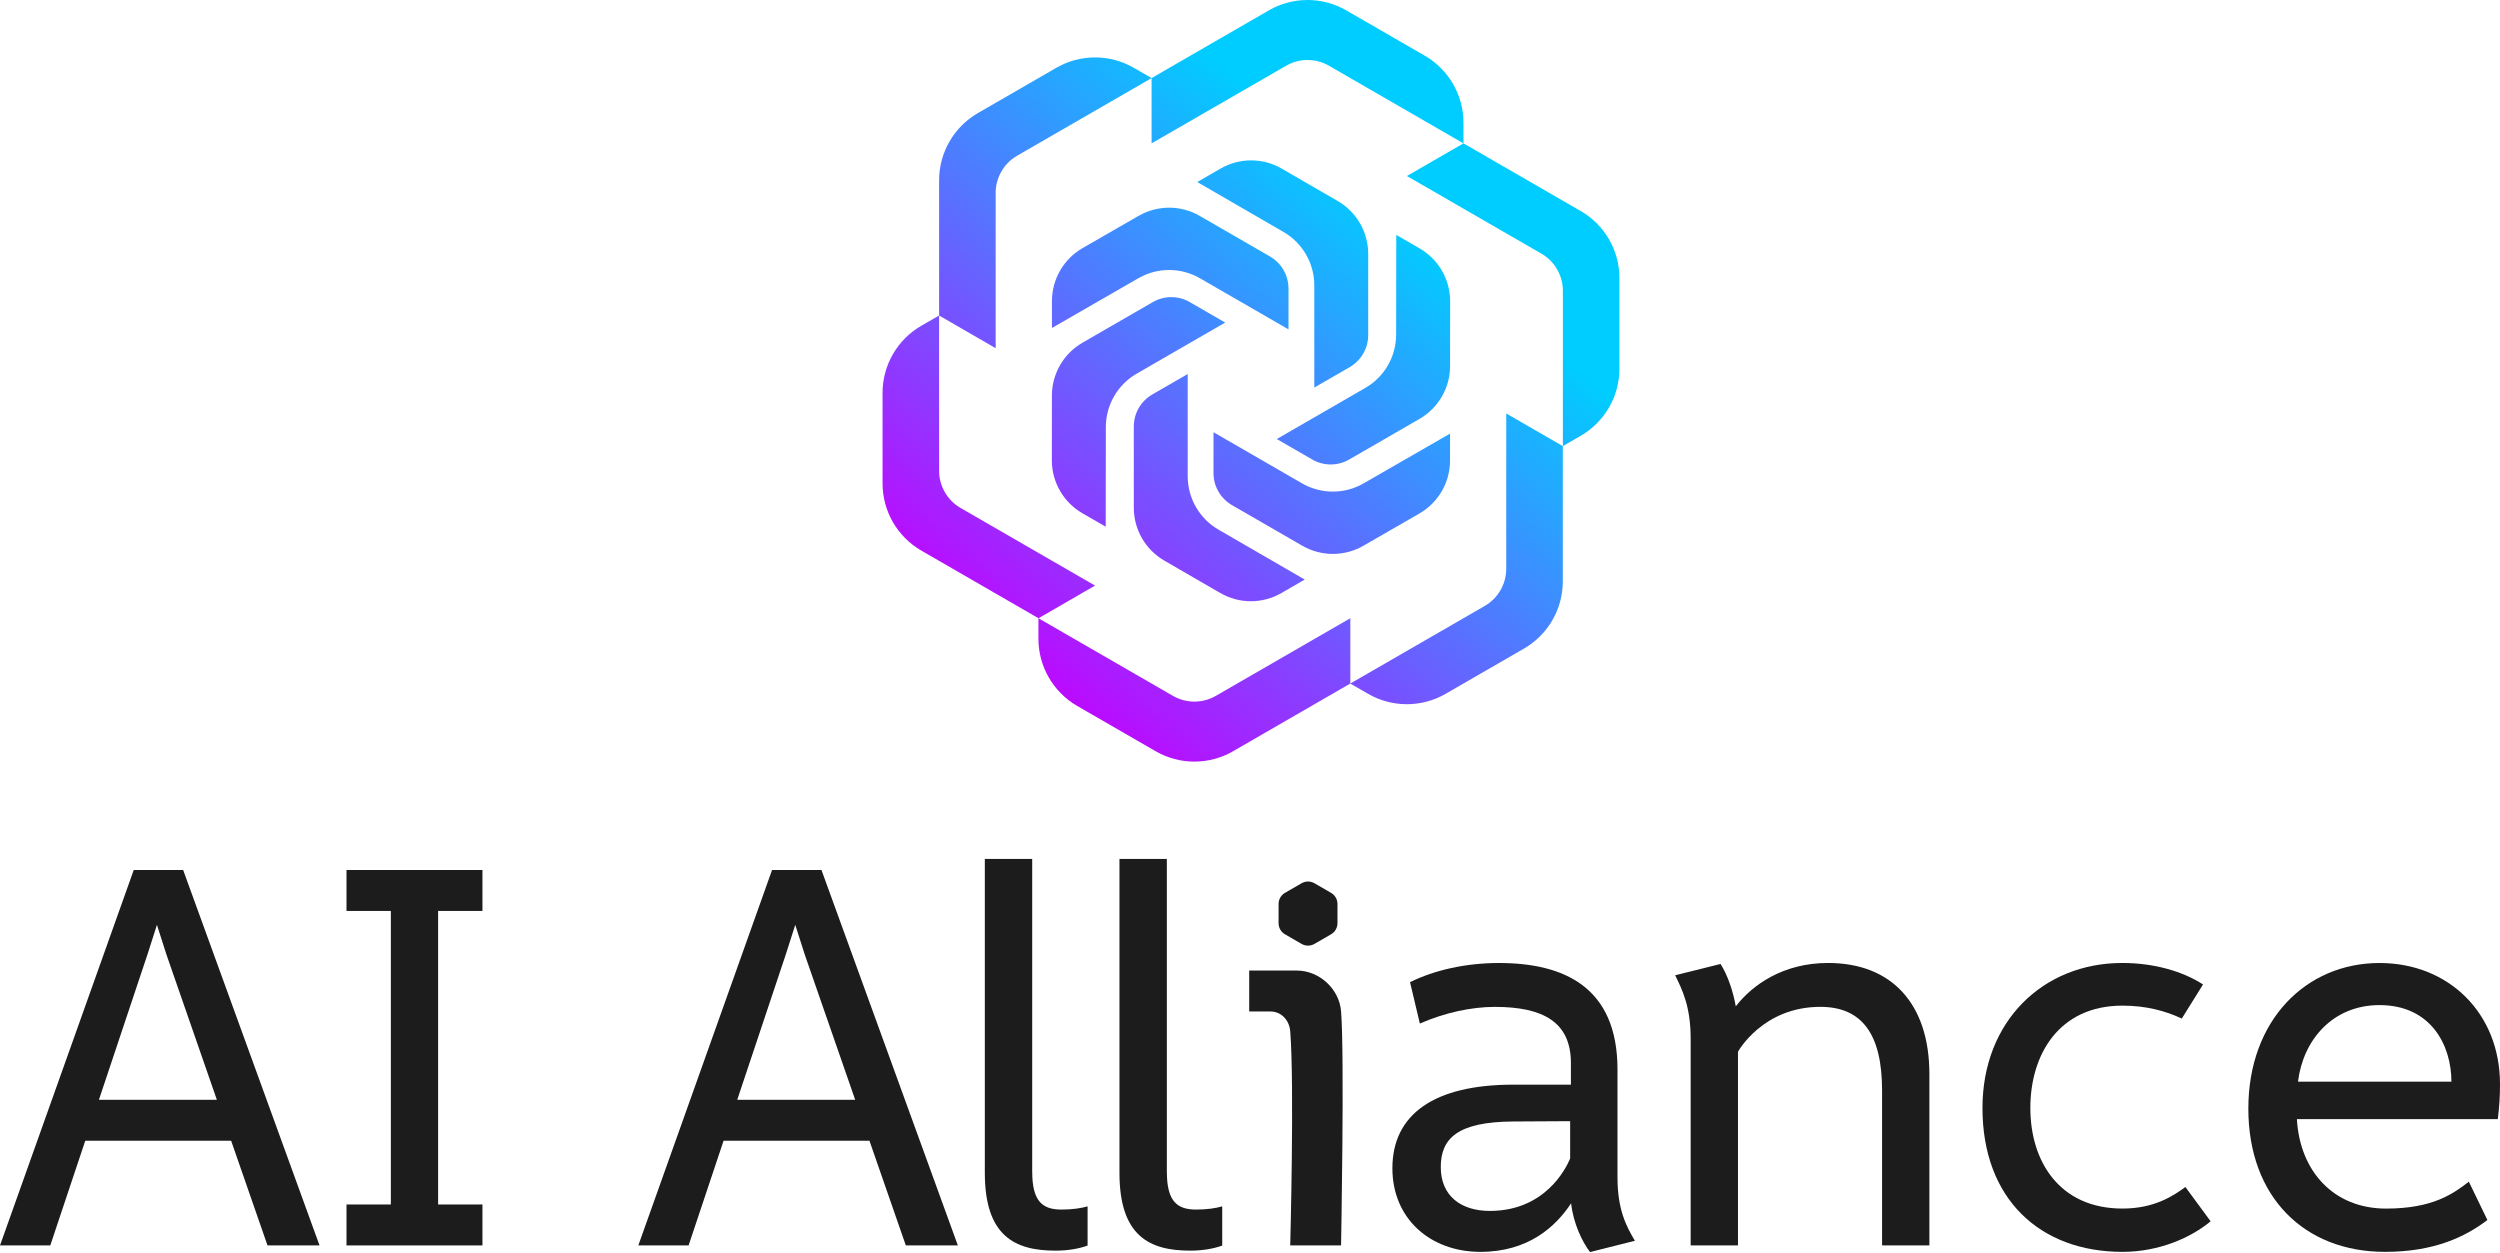 <svg width="1449" height="726" viewBox="0 0 1449 726" fill="none" xmlns="http://www.w3.org/2000/svg">
<path fill-rule="evenodd" clip-rule="evenodd" d="M667.468 45.251L735.37 6.043V6.024C749.276 -2.008 766.418 -2.008 780.324 6.024L825.76 32.257C839.666 40.288 848.237 55.138 848.237 71.202V83.086L916.147 122.299V122.28C930.053 130.312 938.624 145.161 938.624 161.225V213.671C938.624 229.735 930.053 244.585 916.147 252.616L905.843 258.568V168.563C905.843 159.665 901.105 151.46 893.4 147.01L815.453 102.018L848.218 83.094L770.289 38.112C762.585 33.663 753.109 33.663 745.405 38.112L667.457 83.105V45.271L589.532 90.251C581.828 94.7 577.09 102.905 577.09 111.803V201.808L544.309 182.875V104.484C544.309 88.421 552.88 73.571 566.786 65.539L612.221 39.306C626.128 31.275 643.269 31.275 657.176 39.306L667.468 45.251ZM601.913 358.339L534.001 319.124C520.094 311.092 511.523 296.242 511.523 280.179V227.732C511.523 211.669 520.094 196.838 534.001 188.807L544.305 182.855V272.86C544.305 281.758 549.043 289.963 556.747 294.413L634.695 339.405L601.913 358.339ZM782.651 396.167L714.738 435.382V435.401C700.832 443.433 683.69 443.433 669.784 435.401L624.348 409.168C610.442 401.136 601.871 386.286 601.871 370.223V358.32L679.819 403.313C687.523 407.762 696.999 407.762 704.703 403.313L782.651 358.32V396.167ZM905.8 258.569V336.959C905.8 353.023 897.229 367.872 883.323 375.904L837.887 402.137C823.981 410.169 806.839 410.169 792.933 402.137L782.629 396.186L860.576 351.193C868.281 346.744 873.019 338.539 873.019 329.64V239.635L905.8 258.569ZM703.34 274.209V250.518L754.65 280.141C765.706 286.516 779.304 286.535 790.359 280.16L840.437 251.327V266.928C840.437 279.602 833.676 291.312 822.679 297.629L790.205 316.332C779.246 322.63 765.763 322.63 754.823 316.312L714.068 292.776C707.442 288.943 703.34 281.874 703.34 274.209ZM740.02 254.466L760.551 266.312V266.331C767.177 270.164 775.363 270.164 781.989 266.331L822.744 242.794C833.703 236.458 840.464 224.786 840.464 212.151L840.502 174.67C840.522 161.996 833.761 150.286 822.783 143.949L809.281 136.148L809.204 193.93C809.185 206.681 802.386 218.468 791.33 224.843L740.02 254.466ZM782.301 212.787L761.769 224.632V165.387C761.769 152.636 754.97 140.849 743.934 134.454L693.934 105.505L707.435 97.705C718.414 91.368 731.935 91.368 742.894 97.724L775.329 116.503C786.269 122.84 793.01 134.512 793.01 147.166V194.22C793.01 201.885 788.927 208.954 782.282 212.787H782.301ZM746.812 190.907V167.216C746.812 159.551 742.709 152.482 736.084 148.649L695.328 125.113C684.388 118.795 670.906 118.795 659.947 125.093L627.473 143.795C616.475 150.113 609.715 161.823 609.715 174.497V190.098L659.793 161.265C670.848 154.89 684.446 154.909 695.502 161.284L746.812 190.907ZM689.599 175.113L710.131 186.958L658.821 216.581C647.765 222.956 640.966 234.744 640.947 247.494L640.87 305.276L627.368 297.475C616.39 291.139 609.629 279.428 609.649 266.755L609.687 229.274C609.687 216.639 616.448 204.967 627.407 198.63L668.162 175.094C674.788 171.261 682.974 171.261 689.599 175.094V175.113ZM688.393 216.793L667.861 228.638H667.881C661.236 232.471 657.152 239.54 657.152 247.206V294.259C657.152 306.914 663.894 318.586 674.834 324.922L707.269 343.701C718.228 350.057 731.749 350.057 742.727 343.721L756.229 335.92L706.228 306.971C695.192 300.577 688.393 288.789 688.393 276.039V216.793Z" fill="url(#paint0_linear_220_521)"/>
<path d="M133.949 661.186H49.41L29.14 721.85H0L77.513 504.253H106.156L185.203 721.85H155.047L133.969 661.186H133.949ZM125.7 637.455L96.519 553.414L90.964 536.046L85.451 553.269L57.327 637.455H125.7Z" fill="#1C1C1C"/>
<path d="M253.931 527.984V698.119H279.63V721.85H200.832V698.119H226.532V527.984H200.832V504.253H279.63V527.984H253.931Z" fill="#1C1C1C"/>
<path d="M503.917 661.187H419.378L399.109 721.85H369.969L447.482 504.253H476.125L555.172 721.85H525.016L503.938 661.187H503.917ZM495.669 637.456L466.487 553.414L460.933 536.046L455.42 553.269L427.295 637.456H495.669Z" fill="#1C1C1C"/>
<path d="M598.283 679.342C598.283 696.627 604.521 701.062 615.257 701.062C621.661 701.062 626.677 700.274 630.366 699.197V721.933C625.184 723.798 618.842 724.876 611.816 724.876C588.024 724.876 570.801 716.295 570.801 679.735V497.828H598.262V679.362L598.283 679.342Z" fill="#1C1C1C"/>
<path d="M676.322 679.342C676.322 696.627 682.56 701.062 693.296 701.062C699.7 701.062 704.716 700.274 708.405 699.197V721.933C703.223 723.798 696.882 724.876 689.856 724.876C666.063 724.876 648.84 716.295 648.84 679.735V497.828H676.301V679.362L676.322 679.342Z" fill="#1C1C1C"/>
<path d="M777.304 721.85H747.811C747.811 721.85 750.277 628.73 747.811 597.683C747.314 591.403 742.692 586.264 736.391 586.264H724.039V562.533H751.625C764.64 562.533 776.226 573.124 777.283 586.118C779.335 611.507 777.283 721.829 777.283 721.829L777.304 721.85Z" fill="#1C1C1C"/>
<path d="M921.581 725.683C917.063 719.88 911.84 708.854 910.617 697.435C901.664 711.03 885.747 725.58 858.078 725.58C828.938 725.58 807.031 706.326 807.031 677.124C807.031 645.807 831.301 628.667 877.083 628.667H910.493V616.129C910.493 592.502 894.534 583.59 866.43 583.59C852.627 583.59 837.104 587.051 822.948 593.248L817.249 569.248C831.695 562.159 849.746 558.159 868.793 558.159C906.451 558.159 937.498 572.066 937.498 619.838V682.305C937.498 701.144 942.555 710.678 947.591 719.155L921.56 725.704L921.581 725.683ZM910.058 671.466V649.828L877.166 650.015C844.772 650.181 835.073 659.839 835.073 676.44C835.073 693.041 846.638 701.849 863.508 701.849C895.55 701.849 907.653 677.227 910.058 671.466Z" fill="#1C1C1C"/>
<path d="M1118.27 622.533V721.829H1090.85V632.025C1090.85 599.321 1079.16 583.569 1055.06 583.569C1021.57 583.569 1007.33 609.601 1007.33 609.601V721.85H979.908V602.119C979.908 583.238 975.037 573.745 970.934 565.269L997.234 558.719C1001.5 565.455 1004.49 574.595 1006.06 583.279C1015.58 570.947 1033.36 558.139 1059.53 558.139C1096.65 558.139 1118.27 582.056 1118.27 622.533Z" fill="#1C1C1C"/>
<path d="M1447.74 648.647H1331.28C1333 678.906 1352.63 700.502 1382.95 700.502C1410.37 700.502 1422.06 691.694 1430.95 684.916L1441.69 707.113C1428.94 716.834 1410.91 725.58 1382.35 725.58C1335.51 725.58 1303.14 693.725 1303.14 642.554C1303.14 591.382 1336.53 558.159 1379.16 558.159C1419.39 558.159 1449 587.382 1449 628.315C1449 635.528 1448.63 641.186 1447.74 648.647ZM1420.84 626.947C1420.84 605.766 1408.94 582.553 1379.16 582.553C1352.07 582.553 1334.85 602.719 1331.92 626.947H1420.86H1420.84Z" fill="#1C1C1C"/>
<path d="M1266.66 687.984C1259.73 693.041 1248.77 700.482 1230.2 700.482C1193.56 700.482 1176.79 673.02 1176.79 642.181C1176.79 611.341 1193.27 582.865 1230.2 582.865C1243.86 582.865 1255.3 585.953 1264.56 590.367L1276.87 570.595C1265.45 563.155 1248.81 558.139 1230.12 558.139C1184.02 558.139 1149.04 592.025 1149.04 642.202C1149.04 695.072 1182.55 725.58 1230.18 725.58C1251.65 725.58 1270.2 717.145 1281.27 707.86L1266.66 687.984Z" fill="#1C1C1C"/>
<path d="M775.197 535.072V523.942C775.197 521.29 773.788 518.823 771.488 517.497L761.85 511.922C759.55 510.595 756.71 510.595 754.41 511.922L744.772 517.497C742.472 518.823 741.062 521.29 741.062 523.942V535.072C741.062 537.725 742.472 540.191 744.772 541.518L754.41 547.093C756.71 548.419 759.55 548.419 761.85 547.093L771.488 541.518C773.788 540.191 775.197 537.725 775.197 535.072Z" fill="#1C1C1C"/>
<defs>
<linearGradient id="paint0_linear_220_521" x1="699.954" y1="29.854" x2="468.451" y2="300.515" gradientUnits="userSpaceOnUse">
<stop stop-color="#00CDFF"/>
<stop offset="1" stop-color="#C500FF"/>
</linearGradient>
</defs>
</svg>
